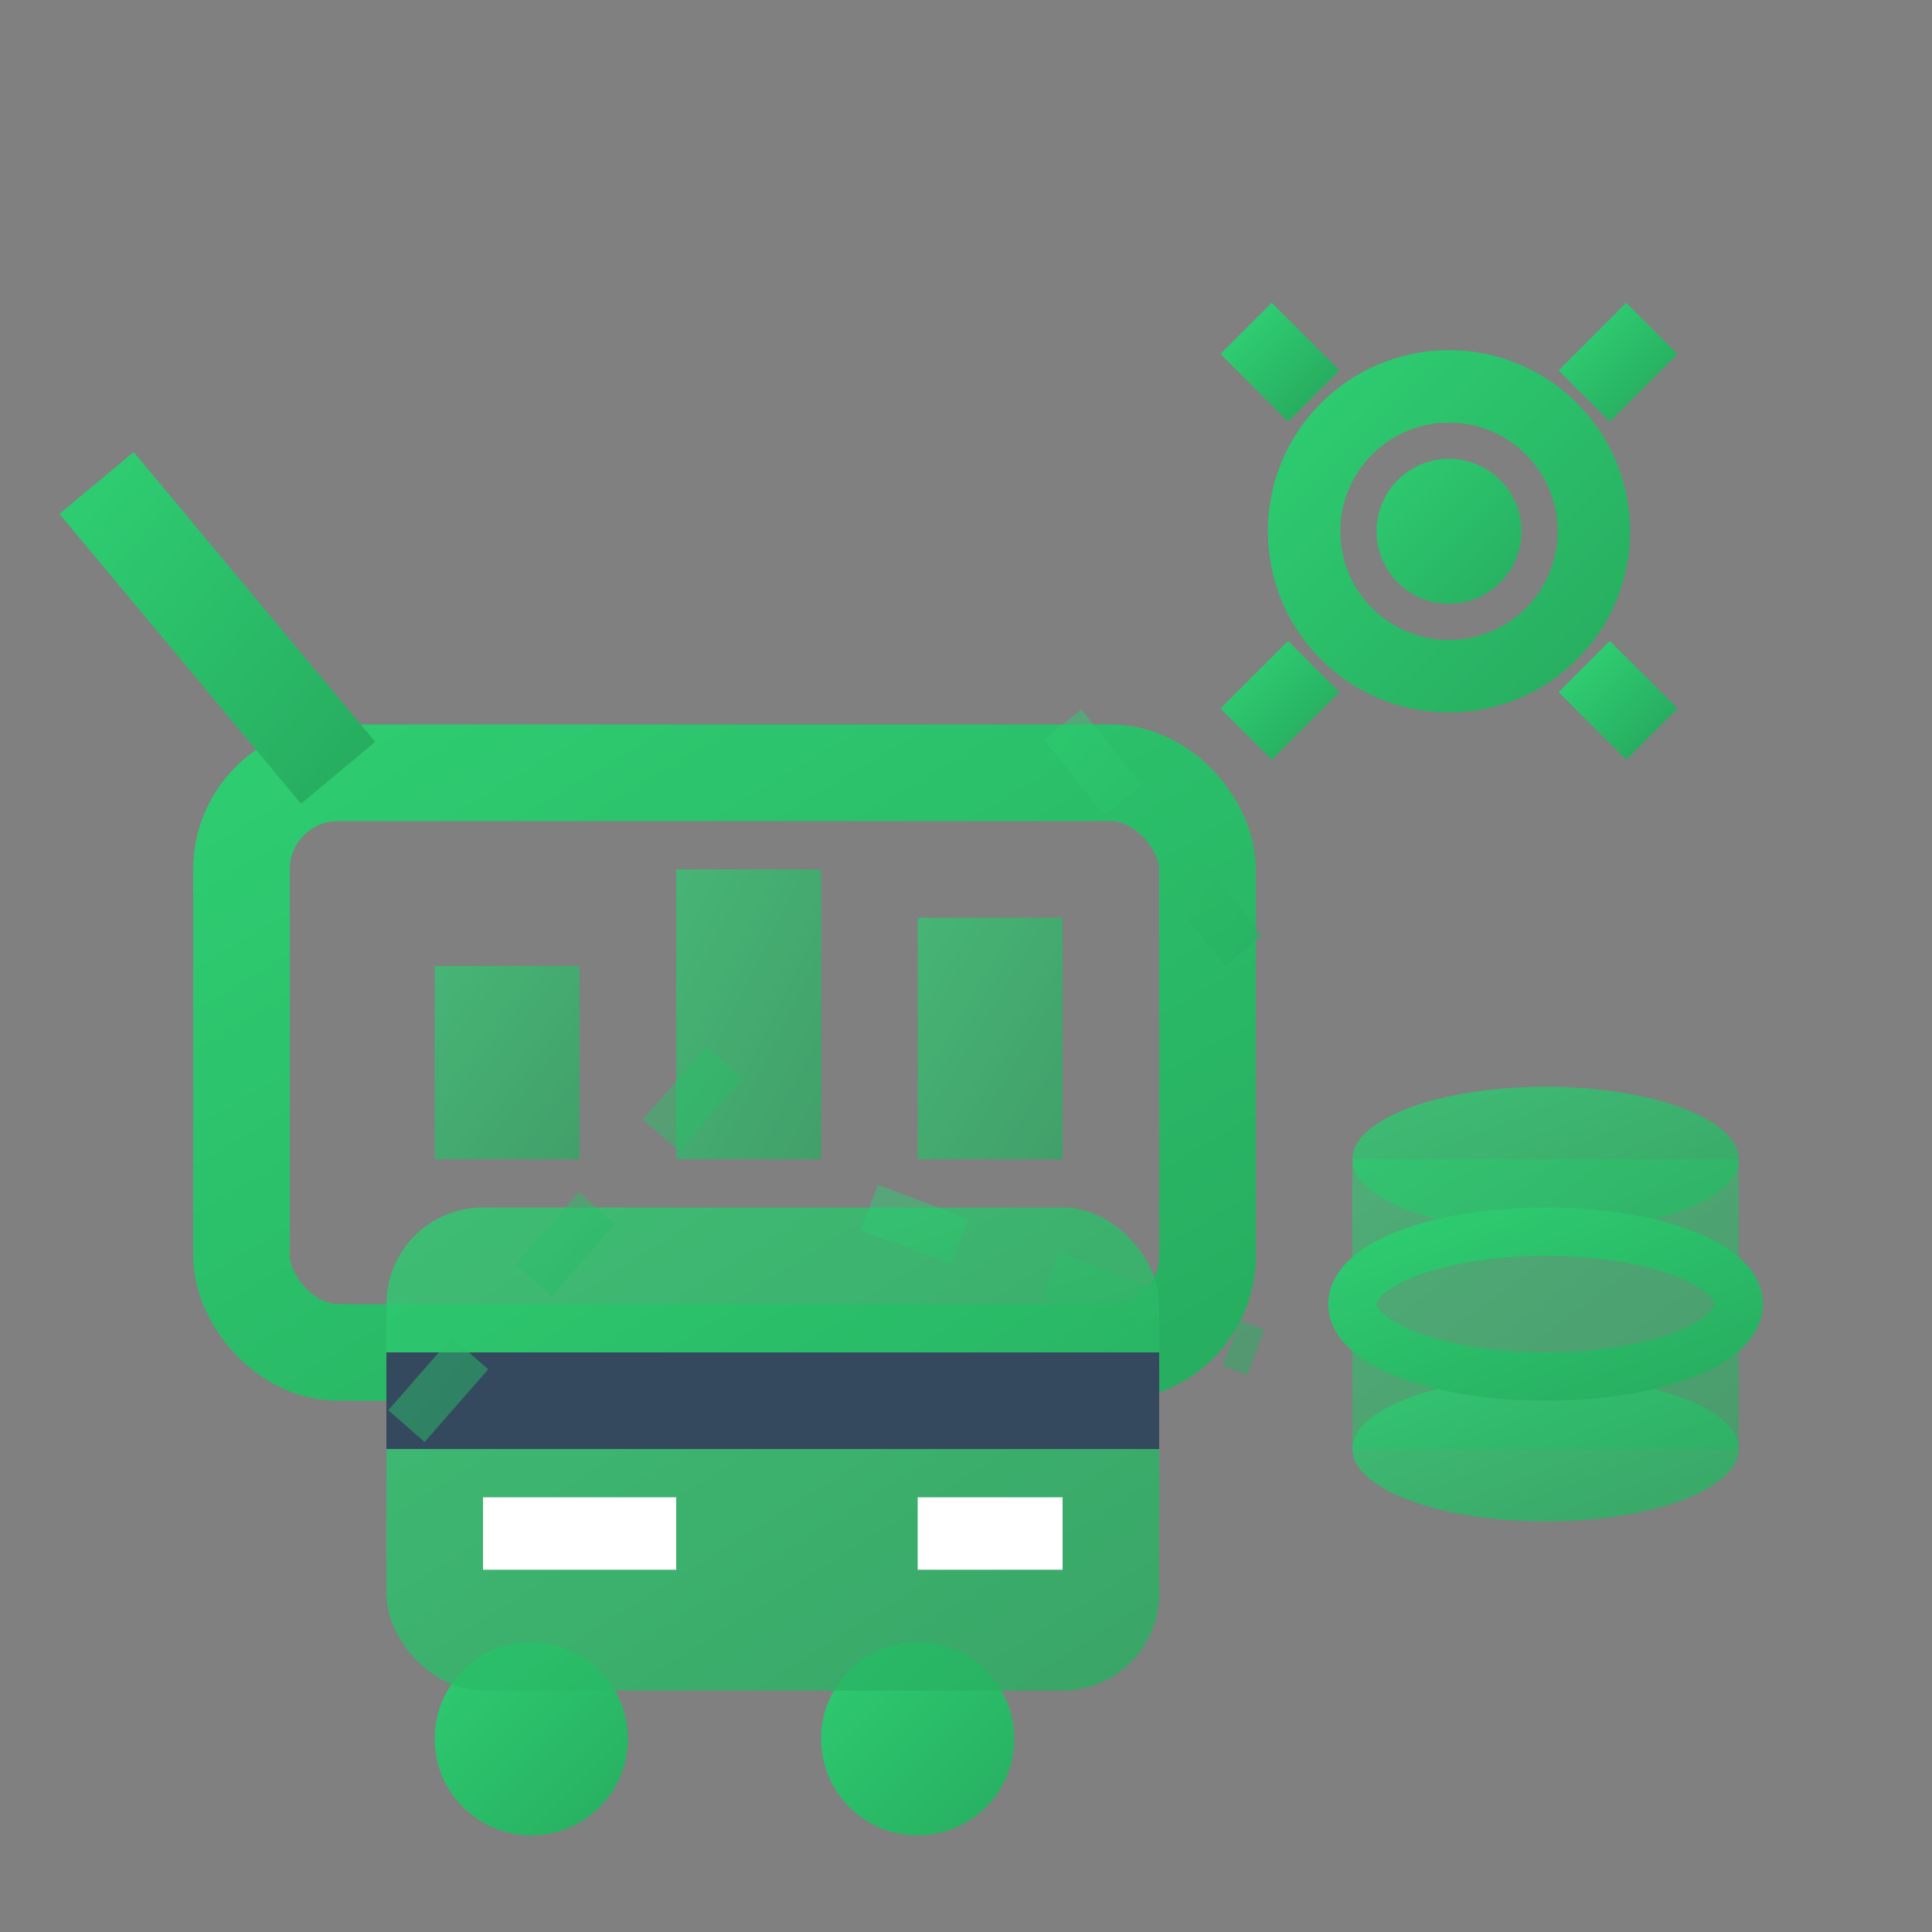 <svg width="40" height="40" viewBox="0 0 40 40" fill="none" xmlns="http://www.w3.org/2000/svg">
  <rect x="0" y="0" width="40" height="40" fill="#808080" stroke="none"/>
  <defs>
    <linearGradient id="serviceGradient2" x1="0%" y1="0%" x2="100%" y2="100%">
      <stop offset="0%" style="stop-color:#2ecc71;stop-opacity:1" />
      <stop offset="100%" style="stop-color:#27ae60;stop-opacity:1" />
    </linearGradient>
  </defs>
  
  <!-- E-commerce/Shopping implementation icon -->
  <!-- Shopping cart -->
  <g transform="translate(5, 8)">
    <rect x="0" y="8" width="20" height="12" rx="2" fill="none" stroke="url(#serviceGradient2)" stroke-width="2"/>
    <circle cx="6" cy="28" r="2" fill="url(#serviceGradient2)"/>
    <circle cx="14" cy="28" r="2" fill="url(#serviceGradient2)"/>
    <line x1="-3" y1="2" x2="2" y2="8" stroke="url(#serviceGradient2)" stroke-width="2"/>
    
    <!-- Items in cart -->
    <rect x="4" y="12" width="3" height="4" fill="url(#serviceGradient2)" opacity="0.7"/>
    <rect x="9" y="10" width="3" height="6" fill="url(#serviceGradient2)" opacity="0.7"/>
    <rect x="14" y="11" width="3" height="5" fill="url(#serviceGradient2)" opacity="0.7"/>
  </g>
  
  <!-- Gear/Settings icon -->
  <g transform="translate(24, 5)">
    <circle cx="6" cy="6" r="3" fill="none" stroke="url(#serviceGradient2)" stroke-width="1.5"/>
    <circle cx="6" cy="6" r="1.5" fill="url(#serviceGradient2)"/>
    
    <!-- Gear teeth -->
    <g stroke="url(#serviceGradient2)" stroke-width="1.5">
      <line x1="6" y1="0" x2="6" y2="2"/>
      <line x1="6" y1="10" x2="6" y2="12"/>
      <line x1="0" y1="6" x2="2" y2="6"/>
      <line x1="10" y1="6" x2="12" y2="6"/>
      <line x1="1.8" y1="1.8" x2="3.2" y2="3.2"/>
      <line x1="8.8" y1="8.8" x2="10.2" y2="10.2"/>
      <line x1="10.2" y1="1.8" x2="8.8" y2="3.2"/>
      <line x1="3.2" y1="8.8" x2="1.8" y2="10.2"/>
    </g>
  </g>
  
  <!-- Payment/Credit card -->
  <g transform="translate(8, 25)">
    <rect x="0" y="0" width="16" height="10" rx="2" fill="url(#serviceGradient2)" opacity="0.8"/>
    <rect x="0" y="3" width="16" height="2" fill="#34495e"/>
    <rect x="2" y="6" width="4" height="1.5" fill="#fff"/>
    <rect x="11" y="6" width="3" height="1.5" fill="#fff"/>
  </g>
  
  <!-- Database/Server -->
  <g transform="translate(28, 22)">
    <ellipse cx="4" cy="2" rx="4" ry="1.5" fill="url(#serviceGradient2)" opacity="0.8"/>
    <rect x="0" y="2" width="8" height="6" fill="url(#serviceGradient2)" opacity="0.6"/>
    <ellipse cx="4" cy="8" rx="4" ry="1.5" fill="url(#serviceGradient2)" opacity="0.8"/>
    <ellipse cx="4" cy="5" rx="4" ry="1.5" fill="none" stroke="url(#serviceGradient2)" stroke-width="1"/>
  </g>
  
  <!-- Connection lines -->
  <g stroke="url(#serviceGradient2)" stroke-width="1" opacity="0.5" stroke-dasharray="2,2">
    <path d="M22 15 L26 20"/>
    <path d="M18 25 L26 28"/>
    <path d="M15 22 L8 30"/>
  </g>
</svg>
